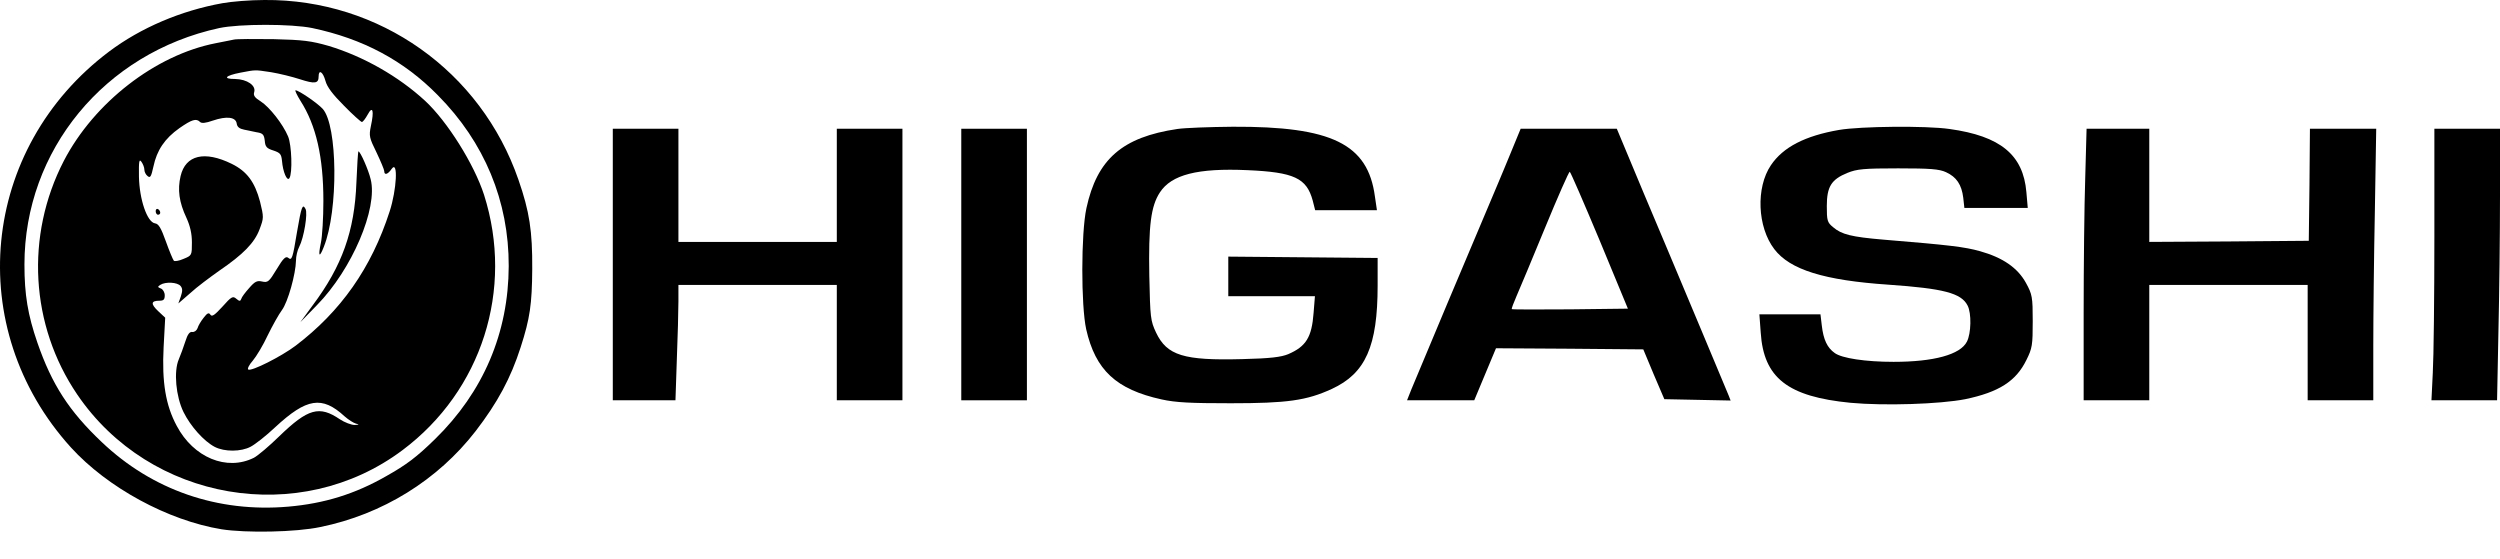 <svg width="76" height="17" viewBox="0 0 76 17" fill="none" xmlns="http://www.w3.org/2000/svg">
<path d="M9.136 3.068C9.611 3.811 9.831 4.774 9.831 6.109C9.831 6.625 9.796 7.196 9.755 7.381C9.666 7.801 9.707 7.856 9.844 7.505C10.291 6.391 10.264 3.811 9.81 3.309C9.645 3.13 9.081 2.745 8.985 2.745C8.957 2.745 9.026 2.889 9.136 3.068Z" fill="black"/>
<path d="M9.507 9.28C10.402 8.083 10.78 7.024 10.835 5.545C10.856 5.029 10.883 4.602 10.897 4.602C10.952 4.602 11.2 5.16 11.268 5.448C11.495 6.329 10.697 8.193 9.638 9.273L9.129 9.796L9.507 9.28Z" fill="black"/>
<path d="M4.733 6.418C4.733 6.48 4.768 6.528 4.802 6.528C4.843 6.528 4.871 6.501 4.871 6.467C4.871 6.425 4.843 6.377 4.802 6.356C4.768 6.336 4.733 6.363 4.733 6.418Z" fill="black"/>
<path fill-rule="evenodd" clip-rule="evenodd" d="M6.964 1.233C7.028 1.22 7.079 1.209 7.107 1.204C7.182 1.183 7.726 1.183 8.31 1.19C9.218 1.211 9.466 1.245 9.996 1.397C11.041 1.713 12.114 2.318 12.926 3.068C13.6 3.694 14.412 4.988 14.715 5.923C15.63 8.799 14.646 11.88 12.238 13.683C9.115 16.028 4.554 15.244 2.346 11.99C0.922 9.892 0.764 7.168 1.94 4.891C2.862 3.116 4.726 1.672 6.556 1.314C6.7 1.288 6.852 1.256 6.964 1.233ZM9.115 2.408C8.881 2.332 8.489 2.236 8.242 2.195L8.188 2.187C7.967 2.153 7.861 2.137 7.755 2.14C7.657 2.142 7.56 2.161 7.372 2.197L7.313 2.208C6.845 2.298 6.756 2.401 7.148 2.401C7.512 2.408 7.794 2.601 7.726 2.807C7.698 2.903 7.746 2.972 7.925 3.082C8.193 3.254 8.599 3.77 8.758 4.148C8.868 4.41 8.895 5.263 8.799 5.414C8.73 5.531 8.599 5.228 8.572 4.884C8.551 4.685 8.517 4.644 8.31 4.575C8.111 4.513 8.063 4.465 8.049 4.279C8.028 4.1 7.994 4.052 7.822 4.024L7.803 4.021L7.788 4.018C7.777 4.016 7.766 4.014 7.755 4.011L7.735 4.007C7.699 4 7.66 3.991 7.621 3.983L7.604 3.979C7.574 3.973 7.545 3.967 7.518 3.961C7.483 3.954 7.451 3.947 7.423 3.942C7.279 3.914 7.21 3.859 7.196 3.756C7.168 3.557 6.893 3.522 6.467 3.667C6.254 3.742 6.13 3.756 6.082 3.708C5.965 3.591 5.834 3.632 5.456 3.894C5.008 4.21 4.768 4.568 4.664 5.063C4.596 5.373 4.568 5.421 4.486 5.352C4.431 5.311 4.389 5.221 4.389 5.16C4.389 5.091 4.348 4.988 4.3 4.919C4.231 4.822 4.217 4.898 4.224 5.373C4.238 6.061 4.472 6.755 4.713 6.79C4.823 6.804 4.898 6.934 5.043 7.34C5.146 7.629 5.256 7.891 5.284 7.925C5.304 7.952 5.442 7.932 5.579 7.87C5.834 7.767 5.834 7.76 5.834 7.368C5.834 7.099 5.779 6.866 5.669 6.625C5.442 6.143 5.394 5.765 5.49 5.352C5.641 4.712 6.219 4.575 7.045 4.981C7.506 5.208 7.746 5.531 7.905 6.129C8.021 6.604 8.021 6.625 7.891 6.969C7.739 7.381 7.395 7.732 6.659 8.234C6.377 8.434 5.978 8.73 5.786 8.909L5.421 9.225L5.497 9.012C5.552 8.847 5.552 8.771 5.49 8.695C5.394 8.578 5.029 8.558 4.871 8.661C4.788 8.716 4.788 8.73 4.891 8.771C4.953 8.792 5.008 8.888 5.008 8.977C5.008 9.108 4.974 9.142 4.843 9.142C4.589 9.142 4.575 9.239 4.809 9.459L5.022 9.658L4.974 10.553C4.919 11.619 5.036 12.321 5.373 12.947C5.882 13.91 6.893 14.329 7.719 13.916C7.836 13.855 8.187 13.559 8.489 13.263C9.363 12.417 9.707 12.321 10.333 12.747C10.477 12.843 10.684 12.919 10.78 12.919C10.924 12.912 10.931 12.905 10.821 12.878C10.746 12.857 10.594 12.761 10.477 12.658C9.789 12.025 9.322 12.101 8.365 12.988C8.09 13.249 7.753 13.511 7.622 13.579C7.327 13.738 6.825 13.738 6.529 13.586C6.199 13.414 5.793 12.96 5.579 12.527C5.346 12.052 5.277 11.289 5.435 10.924C5.49 10.793 5.579 10.553 5.634 10.381C5.703 10.161 5.765 10.078 5.848 10.092C5.91 10.099 5.978 10.05 6.006 9.975C6.027 9.899 6.109 9.762 6.192 9.658C6.302 9.514 6.35 9.493 6.398 9.569C6.446 9.638 6.529 9.576 6.763 9.321C7.031 9.019 7.079 8.991 7.182 9.081C7.279 9.163 7.306 9.163 7.334 9.087C7.347 9.032 7.457 8.888 7.574 8.757C7.746 8.558 7.815 8.523 7.966 8.558C8.145 8.599 8.18 8.565 8.414 8.179C8.606 7.856 8.689 7.78 8.758 7.835C8.874 7.932 8.895 7.87 9.033 7.031C9.163 6.274 9.198 6.184 9.287 6.35C9.363 6.48 9.239 7.23 9.095 7.505C9.04 7.608 8.998 7.794 8.998 7.918C8.991 8.331 8.751 9.184 8.572 9.425C8.475 9.555 8.283 9.899 8.138 10.195C8.001 10.491 7.794 10.835 7.684 10.965C7.574 11.089 7.512 11.213 7.547 11.234C7.643 11.296 8.544 10.842 8.985 10.511C10.36 9.466 11.289 8.152 11.846 6.425C12.059 5.772 12.108 4.857 11.908 5.132C11.791 5.304 11.681 5.338 11.681 5.201C11.681 5.16 11.571 4.898 11.447 4.637C11.227 4.19 11.213 4.135 11.275 3.832C11.378 3.364 11.33 3.199 11.179 3.481C11.11 3.605 11.034 3.708 11 3.708C10.973 3.708 10.725 3.488 10.457 3.213C10.113 2.869 9.941 2.642 9.893 2.456C9.817 2.181 9.686 2.098 9.686 2.325C9.686 2.539 9.576 2.559 9.115 2.408Z" fill="black"/>
<path fill-rule="evenodd" clip-rule="evenodd" d="M3.323 1.562C4.279 0.846 5.497 0.324 6.763 0.097C7.031 0.048 7.602 0 8.042 0C11.53 -0.027 14.618 2.16 15.76 5.462C16.097 6.432 16.187 7.024 16.18 8.179C16.173 9.246 16.111 9.679 15.829 10.553C15.527 11.495 15.127 12.238 14.46 13.105C13.305 14.598 11.626 15.636 9.741 16.021C8.998 16.18 7.485 16.207 6.735 16.09C5.105 15.822 3.268 14.825 2.154 13.6C-1.128 9.975 -0.598 4.506 3.323 1.562ZM13.311 2.896C12.273 1.837 11.028 1.177 9.494 0.853C8.861 0.723 7.279 0.723 6.666 0.853C3.179 1.61 0.743 4.568 0.743 8.042C0.743 8.964 0.847 9.576 1.136 10.415C1.576 11.688 2.099 12.499 3.096 13.442C4.63 14.9 6.625 15.588 8.764 15.402C9.865 15.306 10.794 15.017 11.743 14.474C12.355 14.13 12.665 13.896 13.222 13.352C14.694 11.915 15.458 10.119 15.465 8.09C15.471 6.116 14.729 4.327 13.311 2.896Z" fill="black"/>
<path d="M33.027 6.329C33.35 4.836 34.12 4.169 35.792 3.921C36.019 3.887 36.776 3.859 37.477 3.853C40.484 3.839 41.584 4.375 41.797 5.971L41.859 6.391H39.981L39.906 6.095C39.72 5.414 39.342 5.235 37.925 5.173C36.404 5.104 35.613 5.311 35.262 5.847C34.987 6.267 34.912 6.852 34.939 8.386C34.967 9.665 34.974 9.748 35.145 10.112C35.476 10.807 35.985 10.965 37.766 10.917C38.619 10.897 38.95 10.855 39.163 10.766C39.706 10.532 39.878 10.25 39.933 9.514L39.974 9.005H37.34V7.801L41.88 7.842V8.682C41.88 10.525 41.515 11.351 40.484 11.825C39.72 12.176 39.135 12.259 37.409 12.259C36.198 12.259 35.744 12.238 35.311 12.142C33.935 11.839 33.302 11.254 33.02 10.009C32.862 9.287 32.862 7.099 33.027 6.329Z" fill="black"/>
<path d="M55.913 3.949C54.874 4.128 54.207 4.472 53.836 5.022C53.375 5.703 53.423 6.9 53.939 7.574C54.414 8.2 55.459 8.523 57.406 8.654C59.084 8.771 59.621 8.909 59.814 9.287C59.938 9.521 59.924 10.14 59.793 10.388C59.593 10.78 58.789 11 57.564 11C56.711 11 55.989 10.89 55.776 10.732C55.549 10.573 55.432 10.326 55.383 9.899L55.342 9.555H53.485L53.526 10.112C53.616 11.488 54.345 12.059 56.257 12.245C57.289 12.341 58.974 12.286 59.745 12.135C60.763 11.922 61.286 11.591 61.602 10.945C61.781 10.587 61.795 10.491 61.795 9.762C61.795 9.032 61.781 8.95 61.588 8.599C61.334 8.138 60.88 7.829 60.192 7.636C59.724 7.505 59.263 7.45 57.255 7.285C56.285 7.203 55.982 7.127 55.727 6.907C55.549 6.762 55.535 6.707 55.535 6.267C55.535 5.675 55.672 5.455 56.161 5.256C56.45 5.139 56.663 5.118 57.702 5.118C58.679 5.118 58.954 5.139 59.16 5.235C59.477 5.38 59.635 5.614 59.683 6.013L59.717 6.322H61.644L61.602 5.841C61.506 4.705 60.811 4.135 59.263 3.921C58.548 3.818 56.56 3.839 55.913 3.949Z" fill="black"/>
<path d="M18.629 12.169V3.914H20.624V7.354H25.439V3.914H27.434V12.169H25.439V8.661H20.624V9.163C20.624 9.445 20.603 10.236 20.576 10.917L20.534 12.169H18.629Z" fill="black"/>
<path d="M29.223 12.169H31.218V3.914H29.223V12.169Z" fill="black"/>
<path fill-rule="evenodd" clip-rule="evenodd" d="M45.625 5.372C45.652 5.308 45.681 5.24 45.709 5.172C45.788 4.985 45.869 4.788 45.939 4.616L46.228 3.914H49.151L49.502 4.754C49.695 5.221 50.197 6.418 50.623 7.423L50.921 8.132C51.244 8.904 51.521 9.564 51.751 10.11C52.236 11.266 52.507 11.911 52.549 12.018L52.611 12.176L50.596 12.135L50.272 11.378L49.956 10.621L47.713 10.601L45.478 10.587L44.817 12.169H42.774L42.905 11.839C43.036 11.516 44.879 7.127 45.457 5.772C45.479 5.72 45.505 5.656 45.536 5.585L45.625 5.372ZM49.488 9.383L48.628 7.306C48.147 6.157 47.741 5.221 47.72 5.221C47.693 5.221 47.356 5.985 46.971 6.921C46.585 7.863 46.193 8.792 46.104 8.998C46.014 9.204 45.946 9.383 45.959 9.397C45.973 9.411 46.778 9.411 47.741 9.404L49.488 9.383Z" fill="black"/>
<path d="M63.391 5.407C63.363 6.233 63.343 8.09 63.343 9.535V12.169H65.338V8.661H70.153V12.169H72.148V10.532C72.148 9.631 72.168 7.774 72.196 6.405L72.237 3.914H70.222L70.208 5.614L70.187 7.32L67.766 7.34L65.338 7.354V3.914H63.432L63.391 5.407Z" fill="black"/>
<path d="M73.957 11.33C73.984 10.876 74.005 9.019 74.005 7.203V3.914H76V5.964C76 7.093 75.979 8.95 75.952 10.092L75.911 12.169H73.916L73.957 11.33Z" fill="black"/>
</svg>
